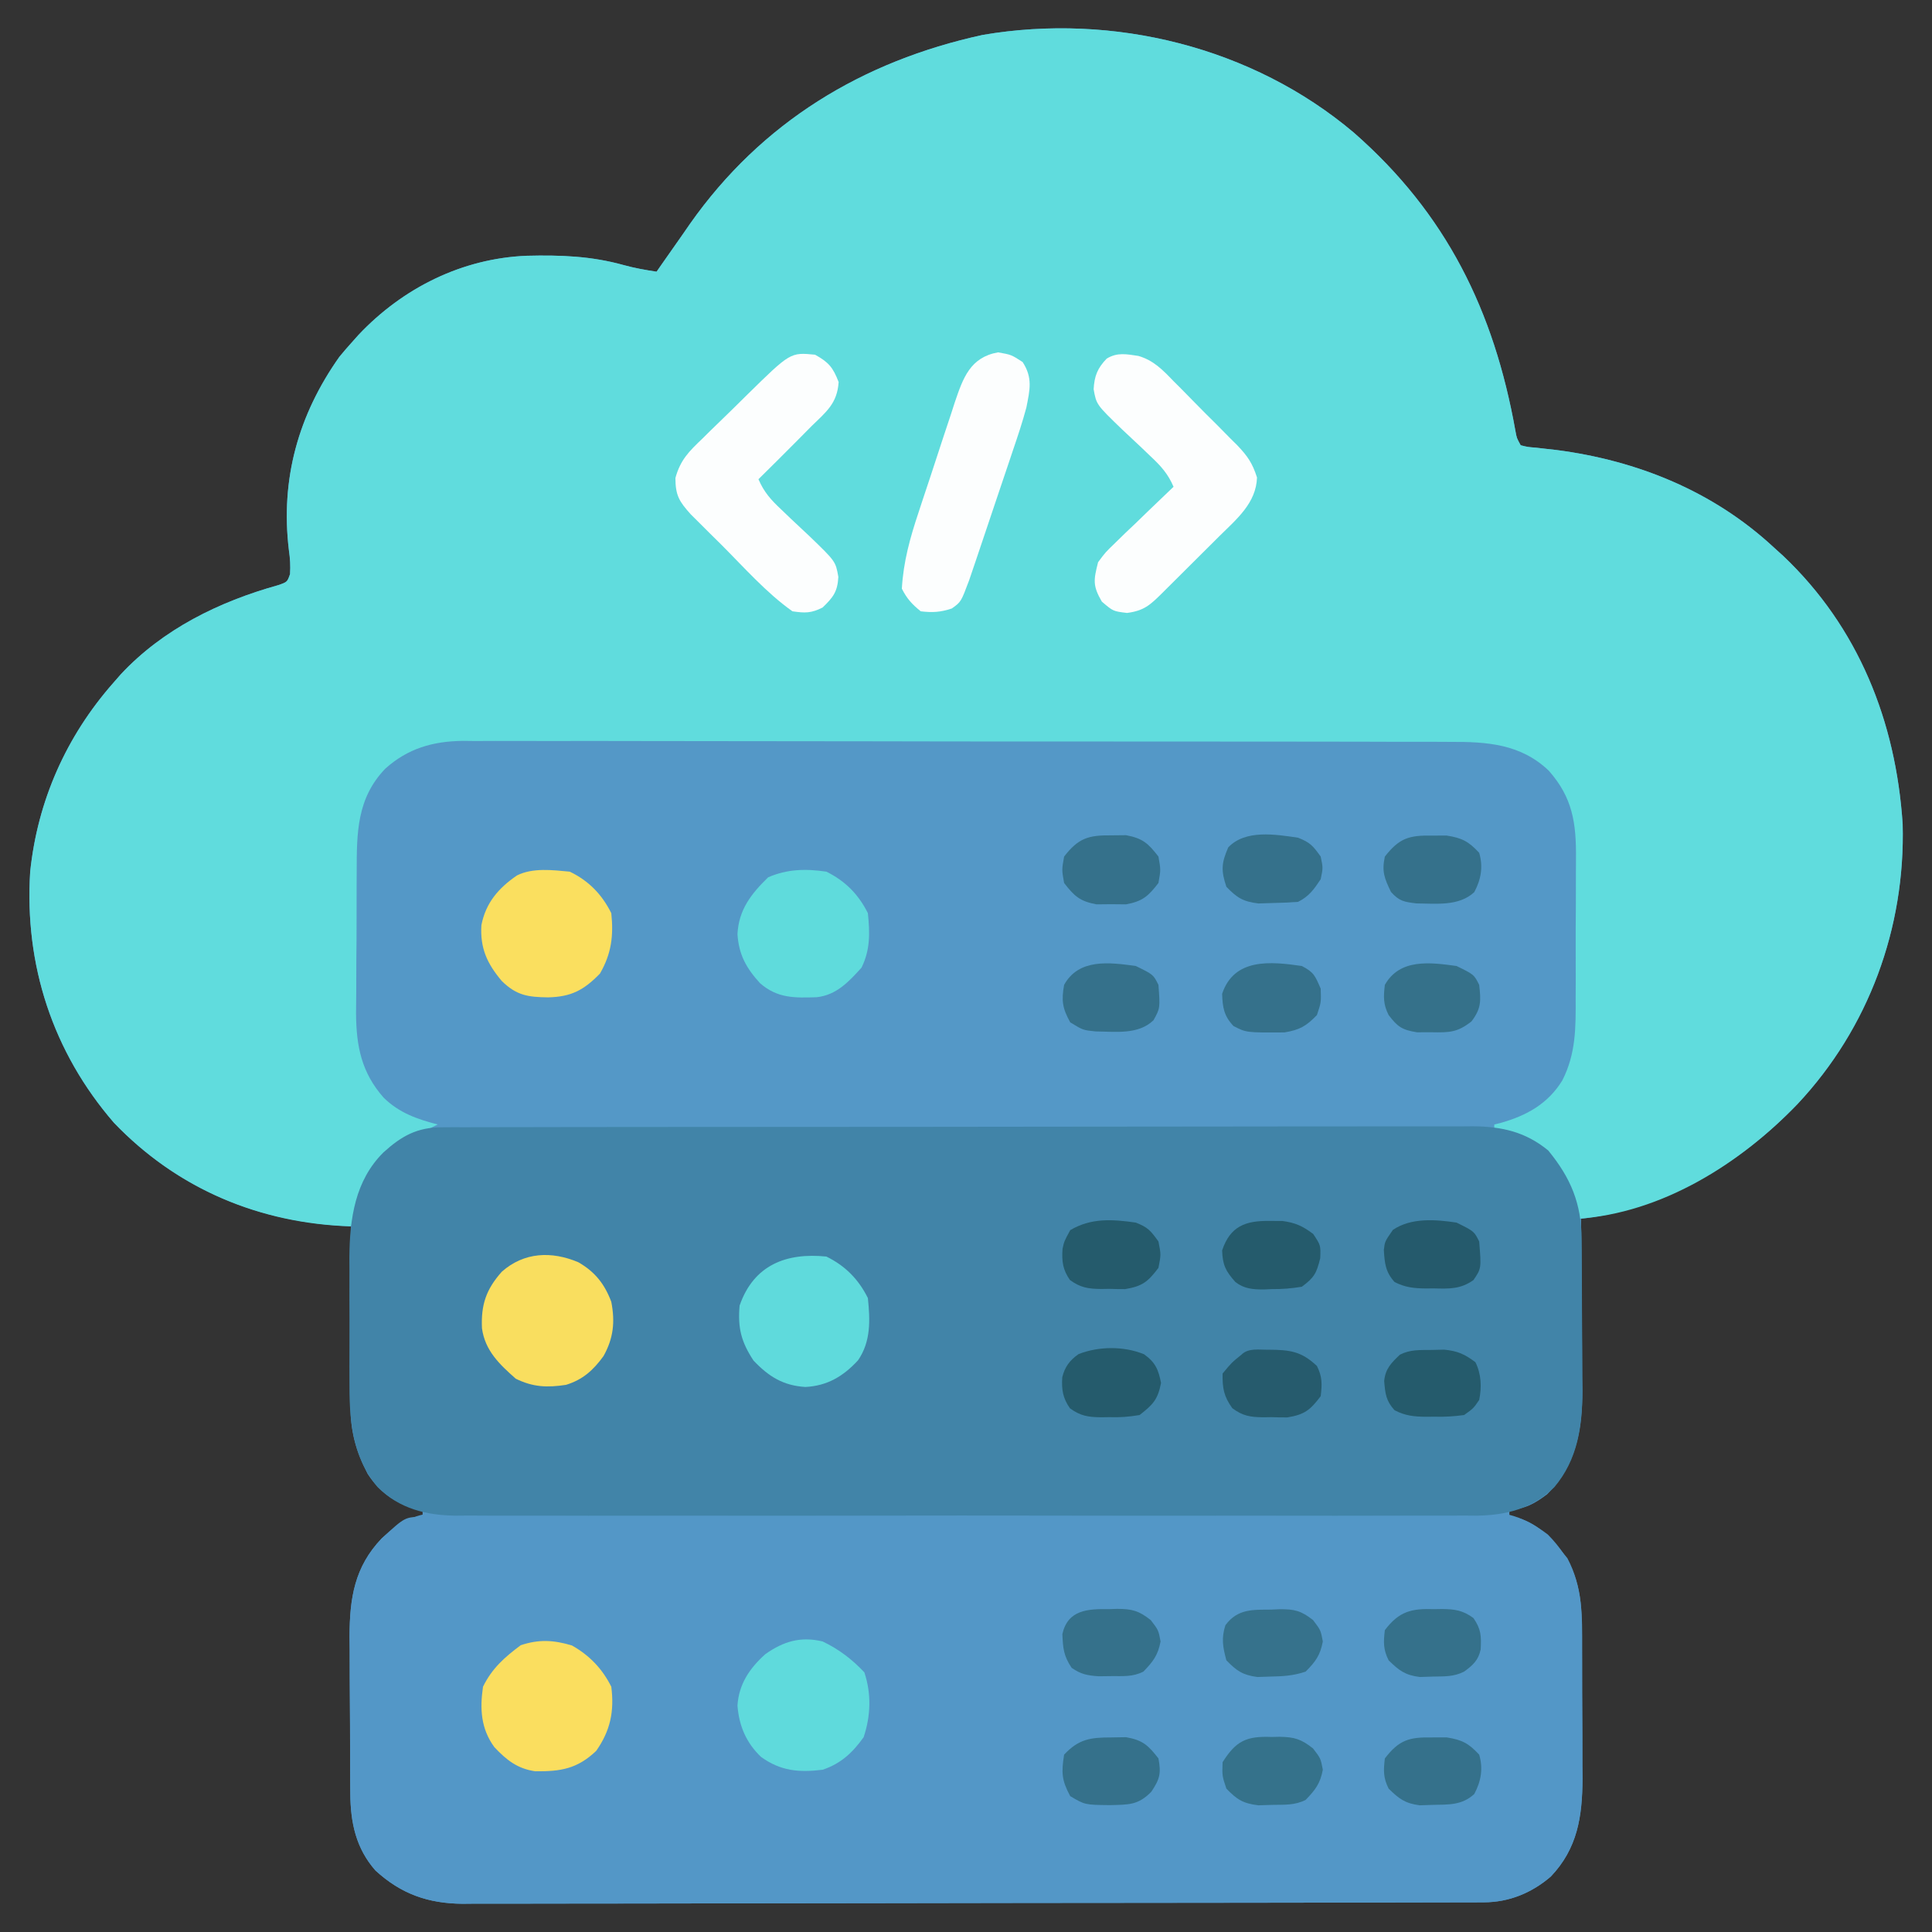 <?xml version="1.0" encoding="UTF-8"?>
<svg version="1.1" xmlns="http://www.w3.org/2000/svg" width="512" height="512">
<rect width="100%" height="100%" fill="#333333" stroke="none"/>
<path d="M0 0 C24.485 21.45 37.127 47.17 42.806 79.015 C43.148 80.925 43.148 80.925 44.207 82.84 C46.04 83.304 46.04 83.304 48.266 83.48 C49.117 83.578 49.969 83.675 50.847 83.776 C51.77 83.879 52.693 83.983 53.645 84.09 C75.097 86.873 95.209 95.002 111.207 109.84 C112.464 110.977 112.464 110.977 113.746 112.137 C133.702 131.042 143.643 156.018 145.43 183.23 C146.165 210.743 136.428 237.307 117.601 257.388 C102.24 273.389 82.479 285.209 60.207 287.84 C60.217 288.84 60.217 288.84 60.227 289.861 C60.294 296.837 60.339 303.813 60.372 310.789 C60.387 313.388 60.407 315.988 60.433 318.587 C60.47 322.335 60.487 326.083 60.5 329.832 C60.515 330.983 60.531 332.135 60.547 333.321 C60.549 343.867 58.872 353.121 51.207 360.84 C48.005 363.247 45.315 364.84 41.207 364.84 C41.207 365.5 41.207 366.16 41.207 366.84 C42.319 366.989 42.319 366.989 43.453 367.141 C49.1 368.574 53.021 373.372 56.582 377.777 C60.661 385.464 60.514 393.23 60.508 401.738 C60.512 402.968 60.516 404.199 60.521 405.466 C60.527 408.06 60.527 410.653 60.523 413.247 C60.52 417.195 60.543 421.142 60.568 425.09 C60.571 427.618 60.571 430.147 60.57 432.676 C60.58 433.846 60.589 435.016 60.598 436.222 C60.542 446.258 59.261 454.707 52.18 462.148 C47.1 466.504 41.108 468.96 34.428 468.974 C33.438 468.979 32.448 468.983 31.429 468.988 C30.338 468.987 29.248 468.987 28.125 468.987 C26.969 468.991 25.813 468.994 24.622 468.998 C21.408 469.007 18.194 469.012 14.981 469.015 C11.516 469.018 8.052 469.028 4.587 469.037 C-3.782 469.057 -12.152 469.067 -20.521 469.075 C-24.463 469.08 -28.405 469.085 -32.347 469.09 C-45.451 469.107 -58.556 469.122 -71.66 469.129 C-75.061 469.131 -78.462 469.133 -81.863 469.135 C-83.131 469.136 -83.131 469.136 -84.424 469.136 C-98.114 469.145 -111.804 469.17 -125.494 469.203 C-139.55 469.236 -153.606 469.254 -167.663 469.257 C-175.554 469.259 -183.446 469.268 -191.337 469.293 C-198.059 469.315 -204.781 469.323 -211.502 469.313 C-214.93 469.309 -218.358 469.311 -221.786 469.33 C-225.507 469.348 -229.228 469.341 -232.949 469.328 C-234.564 469.344 -234.564 469.344 -236.212 469.361 C-245.339 469.283 -252.505 466.764 -259.289 460.547 C-264.469 454.667 -265.9 447.857 -265.954 440.198 C-265.964 439.09 -265.973 437.981 -265.983 436.839 C-265.987 435.65 -265.992 434.46 -265.996 433.234 C-266.002 432 -266.007 430.766 -266.013 429.494 C-266.023 426.882 -266.029 424.271 -266.033 421.659 C-266.04 417.685 -266.074 413.711 -266.105 409.736 C-266.112 407.194 -266.117 404.652 -266.121 402.109 C-266.133 400.93 -266.146 399.75 -266.159 398.535 C-266.131 388.327 -264.839 380.062 -257.633 372.535 C-251.452 366.84 -251.452 366.84 -246.793 366.84 C-246.793 366.18 -246.793 365.52 -246.793 364.84 C-247.453 364.799 -248.113 364.757 -248.793 364.715 C-254.195 363.139 -258.304 360.131 -261.383 355.395 C-264.481 349.377 -265.923 344.196 -265.906 337.407 C-265.906 335.816 -265.906 335.816 -265.906 334.193 C-265.899 332.492 -265.899 332.492 -265.891 330.758 C-265.889 329.588 -265.888 328.419 -265.886 327.214 C-265.881 323.485 -265.868 319.756 -265.855 316.027 C-265.85 313.497 -265.846 310.966 -265.842 308.436 C-265.831 302.237 -265.814 296.038 -265.793 289.84 C-266.718 289.786 -267.643 289.732 -268.596 289.676 C-291.805 288.194 -312.324 279.352 -328.602 262.375 C-344.816 243.617 -352.354 220.565 -350.793 195.84 C-348.828 177.047 -341.248 159.998 -328.793 145.84 C-327.793 144.697 -327.793 144.697 -326.773 143.531 C-315.587 131.556 -300.743 124.285 -285.129 119.93 C-282.664 119.085 -282.664 119.085 -281.93 116.98 C-281.789 114.772 -281.908 112.841 -282.23 110.652 C-284.507 91.86 -279.747 74.796 -268.855 59.402 C-267.863 58.191 -266.84 57.004 -265.793 55.84 C-265.138 55.105 -264.483 54.37 -263.809 53.613 C-252.057 41.154 -236.343 33.308 -219.18 32.621 C-210.297 32.401 -202.116 32.688 -193.52 35.086 C-190.627 35.886 -187.758 36.389 -184.793 36.84 C-184.174 35.948 -184.174 35.948 -183.543 35.039 C-181.635 32.3 -179.713 29.57 -177.793 26.84 C-176.873 25.508 -176.873 25.508 -175.934 24.148 C-156.96 -2.783 -130.273 -18.96 -98.348 -25.91 C-63.787 -31.793 -26.877 -22.733 0 0 Z " fill="#5498C7" transform="translate(358.793,35.16)"/>
<path d="M0 0 C24.485 21.45 37.127 47.17 42.806 79.015 C43.148 80.925 43.148 80.925 44.207 82.84 C46.04 83.304 46.04 83.304 48.266 83.48 C49.117 83.578 49.969 83.675 50.847 83.776 C51.77 83.879 52.693 83.983 53.645 84.09 C75.097 86.873 95.209 95.002 111.207 109.84 C112.464 110.977 112.464 110.977 113.746 112.137 C133.702 131.042 143.643 156.018 145.43 183.23 C146.165 210.743 136.428 237.307 117.601 257.388 C102.356 273.268 81.64 286.344 59.207 287.84 C58.952 286.861 58.952 286.861 58.691 285.863 C56.486 277.91 53.521 271.333 46.207 266.84 C43.258 265.633 40.28 264.68 37.207 263.84 C37.207 263.51 37.207 263.18 37.207 262.84 C37.764 262.704 38.321 262.569 38.895 262.43 C45.762 260.492 51.418 257.38 55.24 251.158 C58.868 244.037 58.809 237.124 58.773 229.277 C58.779 227.877 58.785 226.476 58.792 225.076 C58.803 222.154 58.798 219.233 58.783 216.312 C58.766 212.589 58.79 208.869 58.825 205.146 C58.847 202.258 58.845 199.371 58.837 196.483 C58.836 195.112 58.843 193.74 58.858 192.369 C58.944 182.972 57.983 176.241 51.65 169.079 C44.214 161.99 35.317 161.396 25.486 161.445 C23.758 161.436 23.758 161.436 21.995 161.427 C18.149 161.41 14.303 161.415 10.457 161.42 C7.694 161.414 4.93 161.404 2.167 161.394 C-4.551 161.373 -11.269 161.369 -17.986 161.37 C-23.449 161.372 -28.911 161.368 -34.373 161.361 C-35.949 161.358 -37.525 161.356 -39.1 161.354 C-39.885 161.353 -40.669 161.352 -41.477 161.351 C-56.298 161.332 -71.118 161.333 -85.938 161.34 C-99.485 161.346 -113.031 161.325 -126.578 161.292 C-140.502 161.258 -154.426 161.243 -168.351 161.247 C-176.162 161.25 -183.974 161.244 -191.786 161.219 C-198.435 161.198 -205.084 161.195 -211.733 161.214 C-215.123 161.223 -218.512 161.221 -221.902 161.203 C-225.584 161.185 -229.264 161.198 -232.945 161.218 C-234.007 161.206 -235.069 161.193 -236.163 161.18 C-244.068 161.274 -250.728 163.179 -256.71 168.566 C-264.224 176.404 -264.26 185.534 -264.262 195.832 C-264.269 197.187 -264.277 198.541 -264.285 199.896 C-264.298 202.725 -264.3 205.554 -264.294 208.383 C-264.288 211.983 -264.319 215.582 -264.359 219.182 C-264.385 221.977 -264.388 224.772 -264.384 227.567 C-264.387 229.531 -264.411 231.495 -264.436 233.459 C-264.37 242.145 -262.991 249.088 -257.112 255.743 C-252.999 259.765 -248.284 261.42 -242.793 262.84 C-244.751 263.836 -246.702 264.801 -248.723 265.664 C-254.711 268.321 -258.898 271.874 -261.758 277.859 C-262.518 279.838 -263.172 281.814 -263.793 283.84 C-264.457 285.841 -265.124 287.841 -265.793 289.84 C-289.963 289.095 -311.737 279.964 -328.602 262.375 C-344.816 243.617 -352.354 220.565 -350.793 195.84 C-348.828 177.047 -341.248 159.998 -328.793 145.84 C-327.793 144.697 -327.793 144.697 -326.773 143.531 C-315.587 131.556 -300.743 124.285 -285.129 119.93 C-282.664 119.085 -282.664 119.085 -281.93 116.98 C-281.789 114.772 -281.908 112.841 -282.23 110.652 C-284.507 91.86 -279.747 74.796 -268.855 59.402 C-267.863 58.191 -266.84 57.004 -265.793 55.84 C-265.138 55.105 -264.483 54.37 -263.809 53.613 C-252.057 41.154 -236.343 33.308 -219.18 32.621 C-210.297 32.401 -202.116 32.688 -193.52 35.086 C-190.627 35.886 -187.758 36.389 -184.793 36.84 C-184.174 35.948 -184.174 35.948 -183.543 35.039 C-181.635 32.3 -179.713 29.57 -177.793 26.84 C-176.873 25.508 -176.873 25.508 -175.934 24.148 C-156.96 -2.783 -130.273 -18.96 -98.348 -25.91 C-63.787 -31.793 -26.877 -22.733 0 0 Z " fill="#60DCDD" transform="translate(358.793,35.16)"/>
<path d="M0 0 C1.004 -0.004 2.009 -0.009 3.043 -0.014 C4.15 -0.013 5.256 -0.013 6.396 -0.013 C7.569 -0.017 8.742 -0.02 9.95 -0.024 C13.212 -0.033 16.473 -0.038 19.735 -0.04 C23.25 -0.044 26.766 -0.054 30.281 -0.063 C38.774 -0.082 47.267 -0.093 55.759 -0.101 C59.759 -0.106 63.758 -0.111 67.757 -0.116 C81.051 -0.133 94.345 -0.148 107.639 -0.155 C111.089 -0.157 114.539 -0.159 117.989 -0.161 C119.275 -0.162 119.275 -0.162 120.588 -0.162 C134.479 -0.171 148.37 -0.196 162.261 -0.229 C176.521 -0.262 190.782 -0.28 205.043 -0.283 C213.05 -0.285 221.058 -0.294 229.065 -0.319 C235.884 -0.341 242.703 -0.349 249.523 -0.339 C253.001 -0.335 256.48 -0.337 259.958 -0.356 C263.732 -0.374 267.506 -0.367 271.28 -0.354 C272.923 -0.37 272.923 -0.37 274.599 -0.387 C282.24 -0.322 287.185 1.119 293.362 5.81 C299.948 12.523 302.25 19.369 302.317 28.776 C302.326 29.884 302.336 30.993 302.346 32.135 C302.352 33.919 302.352 33.919 302.359 35.74 C302.364 36.974 302.37 38.208 302.376 39.48 C302.385 42.092 302.392 44.703 302.396 47.315 C302.402 51.289 302.436 55.263 302.468 59.238 C302.474 61.78 302.48 64.322 302.484 66.865 C302.496 68.044 302.508 69.224 302.521 70.439 C302.494 80.513 301.237 88.972 294.128 96.443 C289.049 100.798 283.056 103.254 276.376 103.268 C275.386 103.273 274.397 103.277 273.377 103.282 C272.287 103.282 271.197 103.282 270.073 103.281 C268.918 103.285 267.762 103.289 266.571 103.293 C263.357 103.302 260.143 103.306 256.929 103.309 C253.465 103.313 250 103.322 246.536 103.331 C238.166 103.351 229.797 103.361 221.427 103.37 C217.485 103.374 213.543 103.38 209.602 103.385 C196.497 103.402 183.393 103.416 170.288 103.424 C166.887 103.426 163.486 103.427 160.086 103.429 C158.818 103.43 158.818 103.43 157.524 103.431 C143.834 103.439 130.144 103.464 116.455 103.497 C102.398 103.53 88.342 103.548 74.286 103.551 C66.394 103.553 58.502 103.562 50.611 103.588 C43.889 103.609 37.168 103.617 30.446 103.608 C27.018 103.603 23.59 103.605 20.162 103.625 C16.441 103.642 12.721 103.635 8.999 103.622 C7.922 103.633 6.846 103.644 5.736 103.655 C-3.39 103.577 -10.557 101.058 -17.341 94.841 C-22.521 88.961 -23.952 82.152 -24.006 74.493 C-24.015 73.384 -24.025 72.276 -24.035 71.134 C-24.039 69.944 -24.043 68.754 -24.048 67.529 C-24.053 66.294 -24.059 65.06 -24.065 63.788 C-24.074 61.177 -24.081 58.565 -24.085 55.953 C-24.091 51.979 -24.126 48.005 -24.157 44.031 C-24.164 41.488 -24.169 38.946 -24.173 36.404 C-24.185 35.224 -24.197 34.045 -24.21 32.829 C-24.183 22.615 -22.886 14.362 -15.684 6.826 C-10.916 2.442 -6.59 0.014 0 0 Z " fill="#5397C7" transform="translate(116.845,400.866)"/>
<path d="M0 0 C1.004 -0.006 2.008 -0.013 3.043 -0.02 C4.687 -0.015 4.687 -0.015 6.364 -0.01 C7.534 -0.015 8.704 -0.019 9.909 -0.024 C13.153 -0.034 16.396 -0.036 19.64 -0.033 C23.14 -0.033 26.64 -0.044 30.139 -0.054 C36.995 -0.07 43.851 -0.076 50.707 -0.077 C56.28 -0.078 61.854 -0.082 67.428 -0.088 C83.235 -0.106 99.041 -0.115 114.848 -0.114 C116.126 -0.113 116.126 -0.113 117.43 -0.113 C118.283 -0.113 119.136 -0.113 120.015 -0.113 C133.838 -0.112 147.66 -0.131 161.482 -0.16 C175.679 -0.188 189.875 -0.202 204.072 -0.2 C212.041 -0.2 220.009 -0.205 227.978 -0.227 C234.763 -0.245 241.549 -0.249 248.334 -0.236 C251.795 -0.229 255.255 -0.229 258.715 -0.246 C262.472 -0.262 266.227 -0.253 269.983 -0.237 C271.071 -0.247 272.158 -0.258 273.278 -0.268 C280.948 -0.199 287.209 1.201 293.232 6.152 C299.204 13.446 302.019 20.176 302.089 29.715 C302.098 30.784 302.108 31.852 302.118 32.953 C302.124 34.672 302.124 34.672 302.131 36.425 C302.137 37.615 302.142 38.805 302.148 40.031 C302.158 42.549 302.164 45.066 302.168 47.584 C302.178 51.413 302.209 55.242 302.24 59.072 C302.247 61.523 302.252 63.974 302.256 66.425 C302.268 67.561 302.281 68.697 302.293 69.867 C302.267 79.205 301.048 88.028 294.838 95.377 C289.038 101.086 282.07 102.824 274.146 102.926 C273.061 102.915 271.976 102.904 270.859 102.892 C269.681 102.9 268.504 102.908 267.291 102.916 C264.048 102.932 260.807 102.926 257.565 102.911 C254.059 102.9 250.552 102.917 247.046 102.931 C240.187 102.953 233.328 102.948 226.469 102.934 C220.893 102.922 215.316 102.921 209.74 102.926 C208.945 102.927 208.15 102.928 207.331 102.929 C205.715 102.93 204.1 102.932 202.484 102.934 C187.353 102.948 172.222 102.931 157.091 102.905 C144.12 102.882 131.15 102.886 118.18 102.909 C103.101 102.936 88.022 102.946 72.943 102.931 C71.334 102.929 69.725 102.928 68.116 102.926 C67.324 102.926 66.532 102.925 65.716 102.924 C60.15 102.92 54.583 102.927 49.016 102.939 C42.227 102.953 35.439 102.949 28.651 102.922 C25.19 102.909 21.73 102.904 18.269 102.921 C14.511 102.934 10.755 102.917 6.997 102.892 C5.37 102.909 5.37 102.909 3.71 102.926 C-4.214 102.824 -11.183 101.086 -16.983 95.377 C-23.919 87.168 -24.528 77.168 -24.471 66.855 C-24.474 65.697 -24.476 64.538 -24.479 63.345 C-24.481 60.908 -24.476 58.472 -24.463 56.036 C-24.447 52.334 -24.463 48.633 -24.482 44.931 C-24.48 42.552 -24.477 40.172 -24.471 37.792 C-24.477 36.699 -24.483 35.606 -24.489 34.48 C-24.397 24.237 -23.004 14.133 -15.436 6.636 C-10.679 2.333 -6.563 0.011 0 0 Z " fill="#4184A8" transform="translate(117.072,298.743)"/>
<path d="M0 0 C4.029 1.173 6.441 3.685 9.296 6.654 C9.903 7.258 10.509 7.861 11.134 8.483 C12.404 9.756 13.664 11.039 14.914 12.331 C16.826 14.301 18.772 16.23 20.726 18.158 C21.96 19.405 23.192 20.653 24.421 21.904 C25 22.477 25.579 23.051 26.176 23.641 C28.902 26.497 30.237 28.391 31.447 32.226 C31.213 38.986 26.099 43.199 21.538 47.697 C20.994 48.241 20.449 48.785 19.888 49.346 C18.746 50.485 17.601 51.622 16.454 52.756 C14.695 54.497 12.944 56.246 11.195 57.996 C10.08 59.105 8.966 60.214 7.851 61.322 C7.327 61.845 6.803 62.368 6.263 62.907 C3.081 66.047 1.503 67.522 -2.985 68.115 C-6.673 67.678 -6.673 67.678 -9.673 65.115 C-12.142 60.87 -11.85 59.366 -10.673 54.678 C-8.723 52.047 -8.723 52.047 -6.2 49.619 C-5.301 48.739 -4.402 47.859 -3.475 46.953 C-2.53 46.058 -1.584 45.162 -0.61 44.24 C0.35 43.31 1.309 42.378 2.267 41.445 C4.607 39.175 6.961 36.92 9.327 34.678 C7.859 31.232 5.955 29.141 3.23 26.596 C2.429 25.828 1.627 25.06 0.802 24.269 C-0.886 22.67 -2.581 21.079 -4.284 19.496 C-11.12 12.902 -11.12 12.902 -11.848 8.822 C-11.653 5.329 -10.841 3.26 -8.384 0.711 C-5.546 -1.003 -3.182 -0.465 0 0 Z " fill="#FCFEFE" transform="translate(301.673,94.322)"/>
<path d="M0 0 C3.614 2.008 4.762 3.382 6.25 7.25 C5.871 12.94 2.97 15.122 -1 19 C-2.197 20.205 -3.392 21.413 -4.586 22.621 C-8.036 26.103 -11.512 29.556 -15 33 C-13.531 36.445 -11.628 38.537 -8.902 41.082 C-8.101 41.85 -7.3 42.617 -6.475 43.408 C-4.787 45.007 -3.092 46.599 -1.389 48.182 C5.447 54.775 5.447 54.775 6.172 58.895 C5.954 62.83 4.792 64.288 2 67 C-1.018 68.509 -2.623 68.5 -6 68 C-12.949 63.069 -18.87 56.313 -24.875 50.312 C-25.833 49.366 -26.792 48.42 -27.75 47.475 C-28.655 46.572 -29.56 45.669 -30.492 44.738 C-31.311 43.924 -32.129 43.11 -32.972 42.271 C-36.008 38.872 -36.996 37.304 -37.01 32.673 C-35.687 27.862 -33.393 25.607 -29.848 22.227 C-29.232 21.617 -28.617 21.008 -27.983 20.38 C-26.023 18.447 -24.043 16.537 -22.062 14.625 C-20.734 13.318 -19.406 12.009 -18.08 10.699 C-6.54 -0.641 -6.54 -0.641 0 0 Z " fill="#FCFEFE" transform="translate(216,94)"/>
<path d="M0 0 C3.5 0.625 3.5 0.625 6.5 2.562 C9.23 6.743 8.421 9.946 7.5 14.625 C6.481 18.427 5.245 22.139 3.973 25.863 C3.624 26.906 3.275 27.95 2.915 29.024 C2.18 31.215 1.442 33.404 0.698 35.592 C-0.439 38.942 -1.563 42.296 -2.686 45.65 C-3.403 47.784 -4.121 49.918 -4.84 52.051 C-5.176 53.052 -5.513 54.053 -5.86 55.084 C-6.177 56.016 -6.494 56.948 -6.82 57.907 C-7.097 58.724 -7.374 59.541 -7.659 60.382 C-9.817 66.137 -9.817 66.137 -12.25 67.875 C-15.222 68.866 -17.385 69.014 -20.5 68.625 C-22.803 66.758 -24.178 65.269 -25.5 62.625 C-25.093 55.474 -23.334 49.192 -21.078 42.422 C-20.736 41.381 -20.394 40.34 -20.042 39.268 C-19.32 37.081 -18.594 34.896 -17.863 32.713 C-16.751 29.377 -15.664 26.033 -14.578 22.688 C-13.871 20.557 -13.163 18.427 -12.453 16.297 C-12.132 15.301 -11.811 14.305 -11.48 13.279 C-9.268 6.773 -7.395 1.321 0 0 Z " fill="#FCFEFE" transform="translate(264.5,93.375)"/>
<path d="M0 0 C4.325 2.07 7.781 4.707 11.062 8.188 C12.958 13.875 12.76 19.719 10.875 25.375 C7.967 29.447 4.84 32.387 0 34 C-6.249 34.777 -11.116 34.342 -16.305 30.613 C-20.235 26.873 -22.15 22.386 -22.562 17 C-22.218 11.341 -19.344 7.104 -15.203 3.387 C-10.398 -0.025 -5.81 -1.396 0 0 Z " fill="#5FDADC" transform="translate(218,435)"/>
<path d="M0 0 C5.002 2.456 8.499 5.997 11 11 C11.594 16.87 11.826 22.487 8.387 27.496 C4.486 31.726 0.247 34.265 -5.562 34.562 C-11.426 34.199 -15.261 31.833 -19.312 27.562 C-22.552 22.643 -23.521 18.934 -23 13 C-19.251 2.193 -10.586 -1.078 0 0 Z " fill="#5FDADC" transform="translate(219,333)"/>
<path d="M0 0 C4.406 2.521 6.974 5.758 8.75 10.5 C9.776 15.796 9.334 20.145 6.688 24.875 C3.977 28.615 1.204 31.124 -3.25 32.5 C-8.243 33.261 -11.998 33.114 -16.562 30.875 C-20.858 27.079 -24.703 23.459 -25.523 17.52 C-25.81 11.285 -24.426 7.184 -20.25 2.5 C-14.354 -2.694 -7.085 -2.989 0 0 Z " fill="#F9DE5F" transform="translate(153.25,334.5)"/>
<path d="M0 0 C4.639 2.615 8.043 6.149 10.438 10.938 C11.26 17.435 10.21 22.558 6.438 27.938 C1.424 32.707 -2.973 33.41 -9.699 33.348 C-14.436 32.669 -17.342 30.363 -20.562 26.938 C-24.134 22.027 -24.416 16.819 -23.562 10.938 C-21.17 6.061 -17.847 3.128 -13.562 -0.062 C-8.741 -1.67 -4.858 -1.449 0 0 Z " fill="#FADE5F" transform="translate(151.562,436.062)"/>
<path d="M0 0 C5.018 2.419 8.5 5.999 11 11 C11.631 16.959 11.043 21.726 8 27 C3.704 31.422 0.371 33.168 -5.75 33.312 C-11.051 33.243 -14.075 32.829 -18 29 C-21.905 24.387 -23.8 20.272 -23.422 14.172 C-22.278 8.283 -18.908 4.358 -14 1 C-9.816 -1.092 -4.556 -0.429 0 0 Z " fill="#FADF5F" transform="translate(151,231)"/>
<path d="M0 0 C4.989 2.469 8.491 5.982 11 11 C11.524 16.256 11.665 20.645 9.312 25.438 C5.922 29.194 2.621 32.722 -2.574 33.273 C-8.509 33.467 -12.986 33.568 -17.598 29.543 C-21.222 25.556 -23.206 22.02 -23.562 16.562 C-23.242 10.093 -19.937 5.89 -15.438 1.5 C-10.392 -0.702 -5.425 -0.81 0 0 Z " fill="#5FDBDC" transform="translate(219,231)"/>
<path d="M0 0 C0.708 -0.033 1.415 -0.066 2.145 -0.1 C6.146 -0.141 7.922 0.278 11.098 2.777 C13.125 5.438 13.125 5.438 13.688 8.438 C12.997 12.12 11.757 13.806 9.125 16.438 C5.834 17.534 3.214 17.675 -0.25 17.75 C-1.371 17.787 -2.493 17.825 -3.648 17.863 C-7.558 17.347 -9.145 16.237 -11.875 13.438 C-12.811 9.943 -13.249 7.591 -12.125 4.125 C-8.899 -0.23 -4.934 0.04 0 0 Z " fill="#36728C" transform="translate(336.875,426.562)"/>
<path d="M0 0 C1.048 -0.022 1.048 -0.022 2.117 -0.045 C6.051 0.018 7.864 0.579 10.965 3.043 C13 5.688 13 5.688 13.562 8.688 C12.876 12.347 11.573 14.039 9 16.688 C6.078 18.149 3.441 17.935 0.188 18 C-1.647 18.056 -1.647 18.056 -3.52 18.113 C-7.598 17.614 -9.169 16.613 -12 13.688 C-13.125 10.312 -13.125 10.312 -13 6.688 C-9.446 1.052 -6.723 -0.267 0 0 Z " fill="#35728B" transform="translate(337,460.312)"/>
<path d="M0 0 C5.677 0.031 8.683 0.412 12.812 4.312 C14.257 7.201 14.189 9.109 13.812 12.312 C11.031 15.982 9.563 17.19 4.965 17.941 C3.56 17.945 2.154 17.923 0.75 17.875 C0.043 17.886 -0.664 17.897 -1.393 17.908 C-4.833 17.86 -6.838 17.575 -9.617 15.492 C-11.876 12.356 -12.255 10.162 -12.188 6.312 C-9.812 3.438 -9.812 3.438 -7.188 1.312 C-5.338 -0.537 -2.483 0.053 0 0 Z " fill="#265B6D" transform="translate(336.188,357.688)"/>
<path d="M0 0 C1.655 0.002 1.655 0.002 3.344 0.004 C6.822 0.482 8.704 1.346 11.5 3.438 C13.5 6.438 13.5 6.438 13.375 9.875 C12.388 13.892 11.775 15.001 8.5 17.438 C5.681 17.894 3.373 18.088 0.562 18.062 C-0.141 18.095 -0.844 18.127 -1.568 18.16 C-4.452 18.166 -6.79 17.989 -9.113 16.185 C-11.68 13.289 -12.49 11.718 -12.625 7.812 C-10.49 1.408 -6.446 -0.113 0 0 Z " fill="#255B6C" transform="translate(336.5,323.562)"/>
<path d="M0 0 C3.207 1.668 3.486 2.531 5 6 C5.125 9.625 5.125 9.625 4 13 C1.161 15.934 -0.534 16.922 -4.594 17.602 C-14.727 17.662 -14.727 17.662 -18.125 15.895 C-20.652 13.216 -21.001 10.975 -21.125 7.375 C-17.955 -2.135 -8.356 -1.222 0 0 Z " fill="#35718B" transform="translate(345,256)"/>
<path d="M0 0 C3.225 1.291 3.903 2.077 6 5 C6.625 8 6.625 8 6 11 C4.2 13.7 2.916 15.542 0 17 C-2.266 17.175 -4.54 17.267 -6.812 17.312 C-8.647 17.369 -8.647 17.369 -10.52 17.426 C-14.598 16.927 -16.169 15.925 -19 13 C-20.442 8.673 -20.326 6.748 -18.5 2.562 C-13.96 -2.222 -5.971 -0.871 0 0 Z " fill="#35718B" transform="translate(344,222)"/>
<path d="M0 0 C1.934 -0.019 1.934 -0.019 3.906 -0.039 C8.312 0.775 9.791 2.118 12.5 5.625 C13.125 9.125 13.125 9.125 12.5 12.625 C9.791 16.132 8.312 17.475 3.906 18.289 C2.617 18.276 1.328 18.263 0 18.25 C-1.934 18.269 -1.934 18.269 -3.906 18.289 C-8.312 17.475 -9.791 16.132 -12.5 12.625 C-13.125 9.125 -13.125 9.125 -12.5 5.625 C-8.728 0.743 -6.084 -0.061 0 0 Z " fill="#35718B" transform="translate(294.5,221.375)"/>
<path d="M0 0 C3.227 1.274 3.88 2.07 6 5 C6.688 8.5 6.688 8.5 6 12 C3.209 15.673 1.759 16.876 -2.848 17.629 C-4.253 17.633 -5.658 17.61 -7.062 17.562 C-7.77 17.573 -8.477 17.584 -9.205 17.596 C-12.633 17.547 -14.665 17.244 -17.461 15.211 C-19.351 12.496 -19.645 10.261 -19.418 6.973 C-19 5 -19 5 -17.375 2 C-11.861 -1.268 -6.233 -0.897 0 0 Z " fill="#255B6C" transform="translate(301,324)"/>
<path d="M0 0 C4.633 2.266 4.633 2.266 6 5 C6.457 11.173 6.457 11.173 4.688 14.375 C0.642 18.27 -5.402 17.389 -10.656 17.34 C-14 17 -14 17 -17.375 14.938 C-19.441 11.203 -19.751 9.207 -19 5 C-15.118 -2.018 -7.065 -0.981 0 0 Z " fill="#35718B" transform="translate(301,256)"/>
<path d="M0 0 C1.289 -0.001 2.578 -0.003 3.906 -0.004 C7.989 0.64 9.7 1.556 12.5 4.562 C13.598 8.263 12.992 11.648 11.188 15 C7.939 18.008 4.351 17.783 0.125 17.875 C-0.996 17.912 -2.118 17.95 -3.273 17.988 C-7.154 17.476 -8.736 16.272 -11.5 13.562 C-12.944 10.674 -12.877 8.766 -12.5 5.562 C-8.723 0.665 -6.093 -0.104 0 0 Z " fill="#35718B" transform="translate(379.5,460.438)"/>
<path d="M0 0 C1.934 -0.033 1.934 -0.033 3.906 -0.066 C8.32 0.706 9.779 2.07 12.5 5.562 C13.245 9.534 12.873 11.003 10.625 14.375 C7.124 17.979 4.626 17.803 -0.312 17.938 C-6.983 17.869 -6.983 17.869 -10.875 15.562 C-13.152 11.359 -13.254 9.311 -12.5 4.562 C-8.631 0.431 -5.544 -0.006 0 0 Z " fill="#35718B" transform="translate(294.5,460.438)"/>
<path d="M0 0 C1.061 -0.016 1.061 -0.016 2.143 -0.033 C5.569 0.015 7.604 0.321 10.402 2.348 C12.472 5.334 12.507 7.13 12.336 10.66 C11.729 13.56 10.273 14.846 7.938 16.562 C5.14 17.961 2.745 17.808 -0.375 17.875 C-1.506 17.912 -2.636 17.95 -3.801 17.988 C-7.706 17.479 -9.284 16.29 -12.062 13.562 C-13.507 10.674 -13.439 8.766 -13.062 5.562 C-9.279 0.571 -6.003 -0.204 0 0 Z " fill="#35718B" transform="translate(380.062,426.438)"/>
<path d="M0 0 C4.652 2.303 4.652 2.303 6 5 C6.577 12.153 6.577 12.153 4.48 15.23 C1.071 17.662 -1.971 17.551 -6 17.438 C-6.712 17.445 -7.423 17.452 -8.156 17.459 C-11.275 17.421 -13.641 17.185 -16.43 15.746 C-18.852 13.053 -19.058 10.764 -19.266 7.23 C-19 5 -19 5 -16.875 1.938 C-12.03 -1.357 -5.563 -0.836 0 0 Z " fill="#255A6C" transform="translate(386,324)"/>
<path d="M0 0 C1.289 -0.001 2.578 -0.003 3.906 -0.004 C7.989 0.64 9.7 1.556 12.5 4.562 C13.598 8.263 12.992 11.648 11.188 15 C7.092 18.792 1.088 18.011 -4.156 17.973 C-7.461 17.567 -8.694 17.366 -10.875 14.938 C-12.636 11.279 -13.345 9.534 -12.5 5.562 C-8.689 0.687 -6.109 -0.104 0 0 Z " fill="#35718B" transform="translate(379.5,221.438)"/>
<path d="M0 0 C0.703 -0.024 1.406 -0.048 2.131 -0.072 C6.099 -0.061 7.893 0.428 11.031 2.91 C13.062 5.562 13.062 5.562 13.625 8.562 C12.939 12.222 11.635 13.914 9.062 16.562 C6.243 17.972 3.83 17.732 0.688 17.75 C-0.455 17.764 -1.597 17.778 -2.773 17.793 C-5.829 17.57 -7.441 17.278 -9.938 15.562 C-12.08 12.348 -12.238 10.388 -12.398 6.598 C-10.938 0.15 -5.655 -0.088 0 0 Z " fill="#35718B" transform="translate(293.938,426.438)"/>
<path d="M0 0 C1.696 -0.039 1.696 -0.039 3.426 -0.078 C7 0.281 8.836 1.11 11.688 3.25 C13.252 6.379 13.385 9.861 12.688 13.25 C11.168 15.48 11.168 15.48 8.688 17.25 C5.861 17.624 3.497 17.766 0.688 17.688 C-0.024 17.695 -0.736 17.702 -1.469 17.709 C-4.608 17.671 -6.955 17.438 -9.75 15.965 C-12.027 13.466 -12.216 11.538 -12.488 8.254 C-12.205 5.025 -10.604 3.41 -8.312 1.25 C-5.511 -0.151 -3.124 0.042 0 0 Z " fill="#255B6C" transform="translate(379.312,357.75)"/>
<path d="M0 0 C3.02 2.169 3.805 4.016 4.512 7.613 C3.637 12.064 2.376 13.335 -1.176 16.113 C-4.106 16.592 -6.337 16.774 -9.238 16.676 C-9.945 16.687 -10.652 16.698 -11.381 16.709 C-14.808 16.661 -16.839 16.359 -19.633 14.324 C-21.521 11.619 -21.879 9.371 -21.664 6.086 C-20.983 3.333 -19.666 1.589 -17.352 -0.035 C-11.973 -2.14 -5.357 -2.183 0 0 Z " fill="#255B6C" transform="translate(303.176,358.887)"/>
<path d="M0 0 C4.633 2.266 4.633 2.266 6 5 C6.48 9.239 6.575 11.245 3.949 14.695 C0.215 17.614 -1.87 17.642 -6.562 17.562 C-7.863 17.564 -9.164 17.565 -10.504 17.566 C-14.449 16.927 -15.612 16.124 -18 13 C-19.444 10.111 -19.377 8.204 -19 5 C-15.045 -1.997 -7.093 -0.985 0 0 Z " fill="#35718A" transform="translate(386,256)"/>
</svg>
